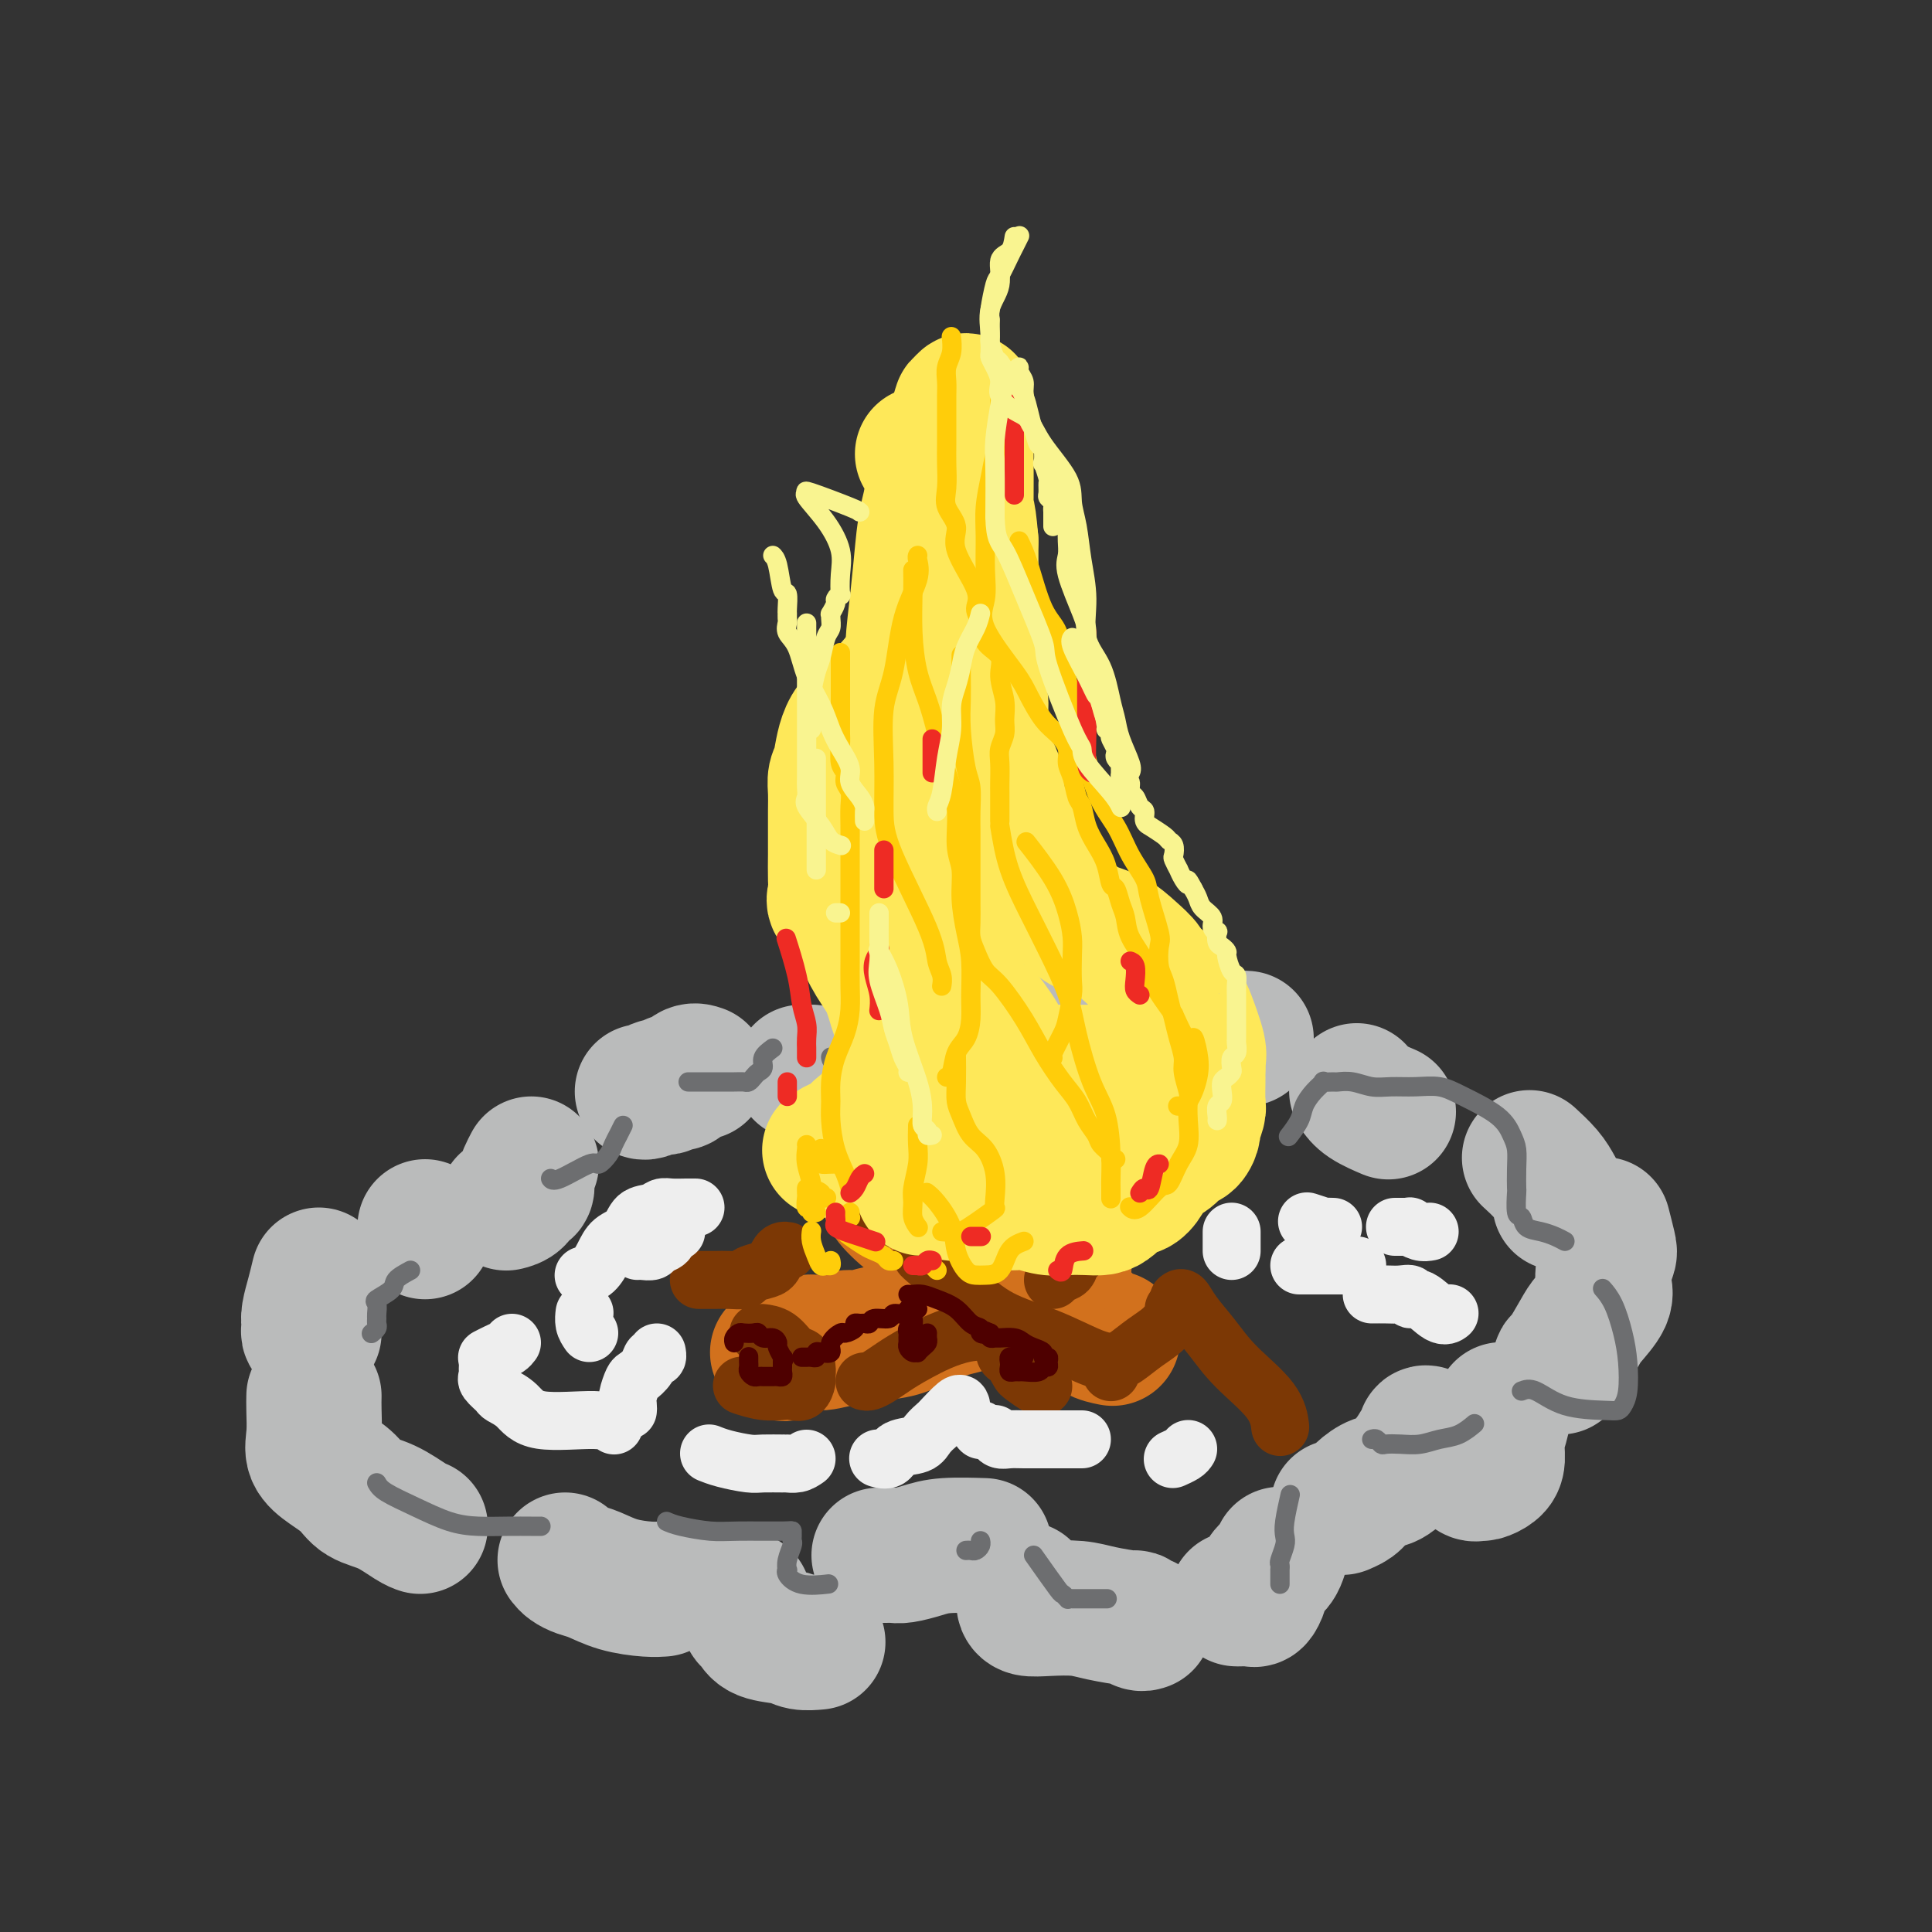<svg viewBox='0 0 400 400' version='1.1' xmlns='http://www.w3.org/2000/svg' xmlns:xlink='http://www.w3.org/1999/xlink'><rect x="0" y="0" width="400" height="400" fill="#333333" stroke="none"/><g fill='none' stroke='rgb(186,187,187)' stroke-width='28' stroke-linecap='round' stroke-linejoin='round'><path d='M168,222c-0.452,0.000 -0.905,0.000 -1,0c-0.095,0.000 0.167,-0.000 0,0c-0.167,0.000 -0.762,0.000 -1,0c-0.238,0.000 -0.119,0.000 0,0'/><path d='M145,222c-0.643,-0.224 -1.285,-0.449 -2,0c-0.715,0.449 -1.501,1.571 -2,2c-0.499,0.429 -0.710,0.167 -1,0c-0.290,-0.167 -0.659,-0.237 -1,0c-0.341,0.237 -0.656,0.781 -1,1c-0.344,0.219 -0.719,0.111 -1,0c-0.281,-0.111 -0.467,-0.226 -1,0c-0.533,0.226 -1.413,0.792 -2,1c-0.587,0.208 -0.882,0.060 -1,0c-0.118,-0.060 -0.059,-0.030 0,0'/><path d='M110,241c-0.416,0.797 -0.831,1.593 -1,2c-0.169,0.407 -0.091,0.424 0,1c0.091,0.576 0.196,1.709 0,2c-0.196,0.291 -0.692,-0.262 -1,0c-0.308,0.262 -0.429,1.340 -1,2c-0.571,0.660 -1.592,0.903 -2,1c-0.408,0.097 -0.204,0.049 0,0'/><path d='M88,254c0.000,0.417 0.000,0.833 0,1c0.000,0.167 0.000,0.083 0,0'/><path d='M66,264c-0.310,1.292 -0.620,2.585 -1,4c-0.380,1.415 -0.830,2.954 -1,4c-0.170,1.046 -0.059,1.601 0,2c0.059,0.399 0.067,0.643 0,1c-0.067,0.357 -0.210,0.827 0,1c0.210,0.173 0.774,0.049 1,0c0.226,-0.049 0.113,-0.025 0,0'/><path d='M65,289c-0.017,0.804 -0.034,1.607 0,3c0.034,1.393 0.118,3.374 0,5c-0.118,1.626 -0.438,2.896 0,4c0.438,1.104 1.633,2.043 3,3c1.367,0.957 2.906,1.931 4,3c1.094,1.069 1.743,2.234 3,3c1.257,0.766 3.120,1.133 5,2c1.880,0.867 3.775,2.233 5,3c1.225,0.767 1.778,0.933 2,1c0.222,0.067 0.111,0.033 0,0'/><path d='M117,323c0.258,0.326 0.516,0.651 1,1c0.484,0.349 1.195,0.720 2,1c0.805,0.280 1.705,0.467 3,1c1.295,0.533 2.986,1.411 5,2c2.014,0.589 4.350,0.889 6,1c1.650,0.111 2.614,0.032 3,0c0.386,-0.032 0.193,-0.016 0,0'/><path d='M154,331c-0.114,0.342 -0.227,0.683 0,1c0.227,0.317 0.796,0.609 1,1c0.204,0.391 0.044,0.882 0,1c-0.044,0.118 0.029,-0.137 0,0c-0.029,0.137 -0.161,0.668 0,1c0.161,0.332 0.615,0.467 1,1c0.385,0.533 0.703,1.463 2,2c1.297,0.537 3.575,0.680 5,1c1.425,0.320 1.999,0.817 3,1c1.001,0.183 2.429,0.052 3,0c0.571,-0.052 0.286,-0.026 0,0'/><path d='M182,322c0.330,-0.002 0.661,-0.003 1,0c0.339,0.003 0.688,0.011 1,0c0.313,-0.011 0.589,-0.041 1,0c0.411,0.041 0.955,0.155 2,0c1.045,-0.155 2.589,-0.578 4,-1c1.411,-0.422 2.687,-0.845 5,-1c2.313,-0.155 5.661,-0.044 7,0c1.339,0.044 0.670,0.022 0,0'/><path d='M212,329c0.009,0.762 0.018,1.524 0,2c-0.018,0.476 -0.062,0.666 0,1c0.062,0.334 0.231,0.811 1,1c0.769,0.189 2.139,0.088 4,0c1.861,-0.088 4.214,-0.163 6,0c1.786,0.163 3.004,0.566 5,1c1.996,0.434 4.770,0.901 6,1c1.230,0.099 0.917,-0.169 1,0c0.083,0.169 0.561,0.776 1,1c0.439,0.224 0.840,0.064 1,0c0.160,-0.064 0.080,-0.032 0,0'/><path d='M256,331c0.220,0.011 0.439,0.021 1,0c0.561,-0.021 1.463,-0.074 2,0c0.537,0.074 0.708,0.275 1,0c0.292,-0.275 0.705,-1.027 1,-2c0.295,-0.973 0.471,-2.168 1,-3c0.529,-0.832 1.412,-1.301 2,-2c0.588,-0.699 0.882,-1.628 1,-2c0.118,-0.372 0.059,-0.186 0,0'/><path d='M277,312c0.472,-0.018 0.945,-0.037 1,0c0.055,0.037 -0.307,0.129 0,0c0.307,-0.129 1.283,-0.477 2,-1c0.717,-0.523 1.176,-1.219 2,-2c0.824,-0.781 2.014,-1.648 3,-2c0.986,-0.352 1.767,-0.188 3,-1c1.233,-0.812 2.919,-2.598 4,-4c1.081,-1.402 1.556,-2.419 2,-3c0.444,-0.581 0.857,-0.724 1,-1c0.143,-0.276 0.017,-0.683 0,-1c-0.017,-0.317 0.076,-0.544 1,0c0.924,0.544 2.681,1.859 4,3c1.319,1.141 2.202,2.107 3,3c0.798,0.893 1.510,1.713 2,2c0.490,0.287 0.757,0.041 1,0c0.243,-0.041 0.461,0.123 1,0c0.539,-0.123 1.398,-0.534 2,-1c0.602,-0.466 0.946,-0.987 1,-2c0.054,-1.013 -0.181,-2.519 0,-4c0.181,-1.481 0.780,-2.937 1,-4c0.220,-1.063 0.063,-1.732 0,-2c-0.063,-0.268 -0.031,-0.134 0,0'/><path d='M323,283c-0.032,-0.444 -0.064,-0.888 0,-1c0.064,-0.112 0.224,0.108 1,-1c0.776,-1.108 2.169,-3.545 3,-5c0.831,-1.455 1.102,-1.927 2,-3c0.898,-1.073 2.424,-2.746 3,-4c0.576,-1.254 0.203,-2.088 0,-3c-0.203,-0.912 -0.237,-1.902 0,-3c0.237,-1.098 0.744,-2.305 1,-3c0.256,-0.695 0.261,-0.880 0,-2c-0.261,-1.120 -0.789,-3.177 -1,-4c-0.211,-0.823 -0.106,-0.411 0,0'/><path d='M323,249c-0.021,0.071 -0.041,0.141 0,0c0.041,-0.141 0.144,-0.494 0,-1c-0.144,-0.506 -0.533,-1.167 -1,-2c-0.467,-0.833 -1.010,-1.840 -2,-3c-0.990,-1.160 -2.426,-2.474 -3,-3c-0.574,-0.526 -0.287,-0.263 0,0'/><path d='M287,230c0.393,0.167 0.786,0.333 0,0c-0.786,-0.333 -2.750,-1.167 -4,-2c-1.250,-0.833 -1.786,-1.667 -2,-2c-0.214,-0.333 -0.107,-0.167 0,0'/><path d='M258,215c-0.343,-0.030 -0.686,-0.061 -1,0c-0.314,0.061 -0.599,0.212 -2,0c-1.401,-0.212 -3.917,-0.789 -7,-1c-3.083,-0.211 -6.734,-0.057 -11,0c-4.266,0.057 -9.149,0.015 -12,0c-2.851,-0.015 -3.672,-0.004 -4,0c-0.328,0.004 -0.164,0.002 0,0'/><path d='M206,211c-0.324,0.050 -0.649,0.100 -1,0c-0.351,-0.100 -0.729,-0.350 -1,0c-0.271,0.350 -0.434,1.300 -1,2c-0.566,0.700 -1.536,1.151 -3,2c-1.464,0.849 -3.423,2.095 -5,3c-1.577,0.905 -2.773,1.469 -4,2c-1.227,0.531 -2.484,1.027 -4,2c-1.516,0.973 -3.290,2.421 -4,3c-0.710,0.579 -0.355,0.290 0,0'/></g>
<g fill='none' stroke='rgb(109,110,112)' stroke-width='4' stroke-linecap='round' stroke-linejoin='round'><path d='M197,219c0.130,0.300 0.259,0.600 0,0c-0.259,-0.600 -0.907,-2.099 -1,-3c-0.093,-0.901 0.368,-1.204 0,-2c-0.368,-0.796 -1.566,-2.084 -2,-2c-0.434,0.084 -0.106,1.539 0,2c0.106,0.461 -0.010,-0.073 0,0c0.010,0.073 0.147,0.751 0,1c-0.147,0.249 -0.578,0.067 -1,0c-0.422,-0.067 -0.835,-0.019 -1,0c-0.165,0.019 -0.083,0.010 0,0'/><path d='M185,223c-0.346,0.417 -0.691,0.835 -1,1c-0.309,0.165 -0.580,0.079 -1,0c-0.420,-0.079 -0.988,-0.151 -1,0c-0.012,0.151 0.533,0.525 -1,0c-1.533,-0.525 -5.143,-1.949 -7,-3c-1.857,-1.051 -1.959,-1.729 -2,-2c-0.041,-0.271 -0.020,-0.136 0,0'/><path d='M160,217c-0.869,0.643 -1.739,1.286 -2,2c-0.261,0.714 0.085,1.498 0,2c-0.085,0.502 -0.602,0.723 -1,1c-0.398,0.277 -0.677,0.610 -1,1c-0.323,0.390 -0.690,0.837 -1,1c-0.310,0.163 -0.564,0.044 -1,0c-0.436,-0.044 -1.055,-0.012 -2,0c-0.945,0.012 -2.216,0.003 -4,0c-1.784,-0.003 -4.081,-0.001 -5,0c-0.919,0.001 -0.459,0.000 0,0'/><path d='M129,233c-0.325,0.661 -0.649,1.323 -1,2c-0.351,0.677 -0.727,1.370 -1,2c-0.273,0.630 -0.441,1.199 -1,2c-0.559,0.801 -1.509,1.836 -2,2c-0.491,0.164 -0.523,-0.544 -2,0c-1.477,0.544 -4.398,2.339 -6,3c-1.602,0.661 -1.886,0.189 -2,0c-0.114,-0.189 -0.057,-0.094 0,0'/><path d='M85,263c-1.246,0.675 -2.491,1.351 -3,2c-0.509,0.649 -0.280,1.273 -1,2c-0.720,0.727 -2.389,1.557 -3,2c-0.611,0.443 -0.163,0.500 0,1c0.163,0.500 0.040,1.444 0,2c-0.040,0.556 0.003,0.724 0,1c-0.003,0.276 -0.052,0.662 0,1c0.052,0.338 0.206,0.630 0,1c-0.206,0.370 -0.773,0.820 -1,1c-0.227,0.180 -0.113,0.090 0,0'/><path d='M78,307c0.340,0.588 0.680,1.177 2,2c1.320,0.823 3.621,1.881 6,3c2.379,1.119 4.837,2.300 7,3c2.163,0.700 4.030,0.920 6,1c1.970,0.080 4.044,0.022 6,0c1.956,-0.022 3.796,-0.006 5,0c1.204,0.006 1.773,0.002 2,0c0.227,-0.002 0.114,-0.001 0,0'/><path d='M138,315c0.702,0.309 1.403,0.618 3,1c1.597,0.382 4.088,0.837 6,1c1.912,0.163 3.244,0.033 6,0c2.756,-0.033 6.936,0.031 9,0c2.064,-0.031 2.014,-0.157 2,0c-0.014,0.157 0.010,0.596 0,1c-0.010,0.404 -0.055,0.773 0,1c0.055,0.227 0.209,0.311 0,1c-0.209,0.689 -0.782,1.982 -1,3c-0.218,1.018 -0.082,1.761 0,2c0.082,0.239 0.110,-0.027 0,0c-0.110,0.027 -0.359,0.347 0,1c0.359,0.653 1.328,1.637 3,2c1.672,0.363 4.049,0.104 5,0c0.951,-0.104 0.475,-0.052 0,0'/><path d='M200,321c0.340,-0.022 0.679,-0.045 1,0c0.321,0.045 0.622,0.156 1,0c0.378,-0.156 0.833,-0.581 1,-1c0.167,-0.419 0.048,-0.834 0,-1c-0.048,-0.166 -0.024,-0.083 0,0'/><path d='M214,322c2.031,2.876 4.061,5.751 5,7c0.939,1.249 0.785,0.870 1,1c0.215,0.130 0.797,0.767 1,1c0.203,0.233 0.027,0.063 0,0c-0.027,-0.063 0.096,-0.017 1,0c0.904,0.017 2.590,0.005 4,0c1.410,-0.005 2.546,-0.001 3,0c0.454,0.001 0.227,0.001 0,0'/><path d='M265,328c-0.001,-0.725 -0.001,-1.449 0,-2c0.001,-0.551 0.004,-0.928 0,-1c-0.004,-0.072 -0.015,0.161 0,0c0.015,-0.161 0.056,-0.715 0,-1c-0.056,-0.285 -0.207,-0.301 0,-1c0.207,-0.699 0.774,-2.079 1,-3c0.226,-0.921 0.112,-1.381 0,-2c-0.112,-0.619 -0.223,-1.397 0,-3c0.223,-1.603 0.778,-4.029 1,-5c0.222,-0.971 0.111,-0.485 0,0'/><path d='M284,298c0.322,-0.113 0.644,-0.225 1,0c0.356,0.225 0.744,0.789 1,1c0.256,0.211 0.378,0.069 1,0c0.622,-0.069 1.743,-0.064 3,0c1.257,0.064 2.649,0.189 4,0c1.351,-0.189 2.661,-0.690 4,-1c1.339,-0.310 2.707,-0.430 4,-1c1.293,-0.570 2.512,-1.592 3,-2c0.488,-0.408 0.244,-0.204 0,0'/><path d='M315,288c0.808,-0.311 1.617,-0.621 3,0c1.383,0.621 3.341,2.174 6,3c2.659,0.826 6.020,0.925 8,1c1.980,0.075 2.581,0.126 3,0c0.419,-0.126 0.657,-0.428 1,-1c0.343,-0.572 0.792,-1.415 1,-3c0.208,-1.585 0.174,-3.914 0,-6c-0.174,-2.086 -0.490,-3.930 -1,-6c-0.510,-2.070 -1.214,-4.365 -2,-6c-0.786,-1.635 -1.653,-2.610 -2,-3c-0.347,-0.390 -0.173,-0.195 0,0'/><path d='M324,257c-0.591,-0.323 -1.181,-0.647 -2,-1c-0.819,-0.353 -1.866,-0.737 -3,-1c-1.134,-0.263 -2.356,-0.407 -3,-1c-0.644,-0.593 -0.708,-1.635 -1,-2c-0.292,-0.365 -0.810,-0.054 -1,-1c-0.190,-0.946 -0.053,-3.148 0,-4c0.053,-0.852 0.023,-0.355 0,-1c-0.023,-0.645 -0.039,-2.431 0,-4c0.039,-1.569 0.133,-2.922 0,-4c-0.133,-1.078 -0.491,-1.882 -1,-3c-0.509,-1.118 -1.167,-2.548 -3,-4c-1.833,-1.452 -4.839,-2.924 -7,-4c-2.161,-1.076 -3.477,-1.756 -5,-2c-1.523,-0.244 -3.252,-0.051 -5,0c-1.748,0.051 -3.514,-0.039 -5,0c-1.486,0.039 -2.693,0.207 -4,0c-1.307,-0.207 -2.713,-0.789 -4,-1c-1.287,-0.211 -2.456,-0.051 -3,0c-0.544,0.051 -0.464,-0.005 -1,0c-0.536,0.005 -1.686,0.073 -2,0c-0.314,-0.073 0.210,-0.285 0,0c-0.210,0.285 -1.153,1.068 -2,2c-0.847,0.932 -1.598,2.013 -2,3c-0.402,0.987 -0.454,1.881 -1,3c-0.546,1.119 -1.584,2.463 -2,3c-0.416,0.537 -0.208,0.269 0,0'/></g>
<g fill='none' stroke='rgb(210,113,29)' stroke-width='28' stroke-linecap='round' stroke-linejoin='round'><path d='M161,280c0.416,-0.063 0.832,-0.126 1,0c0.168,0.126 0.088,0.441 1,0c0.912,-0.441 2.816,-1.638 4,-2c1.184,-0.362 1.647,0.112 3,0c1.353,-0.112 3.595,-0.810 5,-1c1.405,-0.190 1.973,0.130 3,0c1.027,-0.130 2.511,-0.708 4,-1c1.489,-0.292 2.982,-0.299 5,-1c2.018,-0.701 4.562,-2.097 7,-3c2.438,-0.903 4.769,-1.314 7,-2c2.231,-0.686 4.361,-1.648 7,-3c2.639,-1.352 5.787,-3.095 8,-4c2.213,-0.905 3.489,-0.973 4,-1c0.511,-0.027 0.255,-0.014 0,0'/><path d='M184,245c0.001,0.445 0.001,0.891 0,1c-0.001,0.109 -0.004,-0.117 0,0c0.004,0.117 0.015,0.579 0,1c-0.015,0.421 -0.056,0.801 1,2c1.056,1.199 3.209,3.218 6,5c2.791,1.782 6.219,3.328 9,5c2.781,1.672 4.914,3.471 7,5c2.086,1.529 4.124,2.790 6,4c1.876,1.210 3.589,2.369 5,3c1.411,0.631 2.519,0.733 3,1c0.481,0.267 0.336,0.699 1,1c0.664,0.301 2.137,0.473 3,1c0.863,0.527 1.117,1.411 2,2c0.883,0.589 2.395,0.883 3,1c0.605,0.117 0.302,0.059 0,0'/><path d='M216,265c-0.127,-0.894 -0.255,-1.788 0,-2c0.255,-0.212 0.892,0.258 1,0c0.108,-0.258 -0.312,-1.245 0,-2c0.312,-0.755 1.355,-1.279 2,-2c0.645,-0.721 0.891,-1.641 1,-3c0.109,-1.359 0.081,-3.158 1,-5c0.919,-1.842 2.786,-3.727 4,-6c1.214,-2.273 1.775,-4.935 2,-6c0.225,-1.065 0.112,-0.532 0,0'/></g>
<g fill='none' stroke='rgb(124,56,5)' stroke-width='12' stroke-linecap='round' stroke-linejoin='round'><path d='M157,276c0.493,0.007 0.986,0.015 1,0c0.014,-0.015 -0.451,-0.051 0,0c0.451,0.051 1.820,0.189 3,1c1.180,0.811 2.173,2.296 3,3c0.827,0.704 1.487,0.627 2,1c0.513,0.373 0.877,1.196 1,2c0.123,0.804 0.004,1.588 0,2c-0.004,0.412 0.107,0.451 0,1c-0.107,0.549 -0.432,1.607 -1,2c-0.568,0.393 -1.379,0.119 -2,0c-0.621,-0.119 -1.053,-0.083 -2,0c-0.947,0.083 -2.409,0.215 -4,0c-1.591,-0.215 -3.312,-0.776 -4,-1c-0.688,-0.224 -0.344,-0.112 0,0'/><path d='M179,286c0.263,0.068 0.526,0.136 1,0c0.474,-0.136 1.158,-0.478 2,-1c0.842,-0.522 1.842,-1.226 3,-2c1.158,-0.774 2.475,-1.620 5,-3c2.525,-1.380 6.257,-3.295 10,-4c3.743,-0.705 7.498,-0.202 9,0c1.502,0.202 0.751,0.101 0,0'/><path d='M191,260c-0.191,-0.099 -0.383,-0.198 1,1c1.383,1.198 4.340,3.694 7,6c2.660,2.306 5.024,4.422 8,6c2.976,1.578 6.563,2.619 10,4c3.438,1.381 6.726,3.102 9,4c2.274,0.898 3.535,0.973 4,1c0.465,0.027 0.133,0.008 0,0c-0.133,-0.008 -0.066,-0.004 0,0'/><path d='M218,265c0.212,-0.357 0.425,-0.715 1,-1c0.575,-0.285 1.513,-0.499 2,-1c0.487,-0.501 0.523,-1.289 1,-2c0.477,-0.711 1.396,-1.344 2,-2c0.604,-0.656 0.894,-1.334 1,-2c0.106,-0.666 0.028,-1.321 0,-2c-0.028,-0.679 -0.008,-1.384 0,-2c0.008,-0.616 0.002,-1.145 0,-2c-0.002,-0.855 -0.001,-2.038 0,-3c0.001,-0.962 0.000,-1.703 0,-2c-0.000,-0.297 -0.000,-0.148 0,0'/><path d='M225,241c0.091,0.362 0.183,0.724 0,1c-0.183,0.276 -0.639,0.466 -1,1c-0.361,0.534 -0.627,1.412 -1,2c-0.373,0.588 -0.854,0.887 -1,1c-0.146,0.113 0.043,0.039 -1,0c-1.043,-0.039 -3.316,-0.042 -5,0c-1.684,0.042 -2.777,0.130 -4,0c-1.223,-0.130 -2.575,-0.478 -4,-1c-1.425,-0.522 -2.922,-1.217 -4,-2c-1.078,-0.783 -1.737,-1.652 -2,-2c-0.263,-0.348 -0.132,-0.174 0,0'/><path d='M194,248c-0.016,-0.111 -0.032,-0.222 0,0c0.032,0.222 0.113,0.777 0,1c-0.113,0.223 -0.421,0.115 -1,0c-0.579,-0.115 -1.430,-0.238 -2,0c-0.570,0.238 -0.860,0.838 -1,1c-0.140,0.162 -0.129,-0.114 -1,0c-0.871,0.114 -2.625,0.618 -4,1c-1.375,0.382 -2.370,0.641 -3,1c-0.630,0.359 -0.894,0.817 -1,1c-0.106,0.183 -0.053,0.092 0,0'/><path d='M163,259c-0.330,-0.059 -0.660,-0.118 -1,0c-0.340,0.118 -0.691,0.414 -1,1c-0.309,0.586 -0.575,1.464 -1,2c-0.425,0.536 -1.008,0.732 -2,1c-0.992,0.268 -2.392,0.608 -3,1c-0.608,0.392 -0.422,0.837 -1,1c-0.578,0.163 -1.918,0.044 -3,0c-1.082,-0.044 -1.907,-0.012 -3,0c-1.093,0.012 -2.455,0.003 -3,0c-0.545,-0.003 -0.272,-0.002 0,0'/><path d='M208,277c-0.081,1.151 -0.162,2.301 0,3c0.162,0.699 0.566,0.945 1,1c0.434,0.055 0.897,-0.083 1,0c0.103,0.083 -0.155,0.386 0,1c0.155,0.614 0.721,1.537 1,2c0.279,0.463 0.271,0.464 1,1c0.729,0.536 2.196,1.606 3,2c0.804,0.394 0.944,0.113 1,0c0.056,-0.113 0.028,-0.056 0,0'/><path d='M230,284c0.021,0.086 0.042,0.172 0,0c-0.042,-0.172 -0.145,-0.601 0,-1c0.145,-0.399 0.540,-0.769 1,-1c0.460,-0.231 0.985,-0.325 2,-1c1.015,-0.675 2.521,-1.932 4,-3c1.479,-1.068 2.933,-1.946 4,-3c1.067,-1.054 1.749,-2.284 2,-3c0.251,-0.716 0.072,-0.919 0,-1c-0.072,-0.081 -0.036,-0.041 0,0'/><path d='M244,269c0.291,-0.224 0.582,-0.449 1,0c0.418,0.449 0.963,1.571 2,3c1.037,1.429 2.565,3.165 4,5c1.435,1.835 2.776,3.770 5,6c2.224,2.230 5.329,4.754 7,7c1.671,2.246 1.906,4.213 2,5c0.094,0.787 0.047,0.393 0,0'/></g>
<g fill='none' stroke='rgb(254,232,89)' stroke-width='28' stroke-linecap='round' stroke-linejoin='round'><path d='M191,246c0.268,0.032 0.537,0.064 1,0c0.463,-0.064 1.121,-0.224 2,0c0.879,0.224 1.978,0.830 3,1c1.022,0.170 1.968,-0.098 3,0c1.032,0.098 2.151,0.561 3,1c0.849,0.439 1.427,0.853 2,1c0.573,0.147 1.142,0.025 2,0c0.858,-0.025 2.004,0.046 3,0c0.996,-0.046 1.842,-0.208 3,0c1.158,0.208 2.628,0.786 4,1c1.372,0.214 2.648,0.065 4,0c1.352,-0.065 2.781,-0.046 4,0c1.219,0.046 2.227,0.119 3,0c0.773,-0.119 1.309,-0.429 2,-1c0.691,-0.571 1.535,-1.403 2,-2c0.465,-0.597 0.551,-0.961 1,-1c0.449,-0.039 1.261,0.245 2,0c0.739,-0.245 1.406,-1.020 2,-2c0.594,-0.980 1.116,-2.165 2,-3c0.884,-0.835 2.131,-1.321 3,-2c0.869,-0.679 1.361,-1.551 2,-2c0.639,-0.449 1.425,-0.474 2,-1c0.575,-0.526 0.939,-1.553 1,-2c0.061,-0.447 -0.180,-0.314 0,-1c0.180,-0.686 0.780,-2.189 1,-3c0.220,-0.811 0.059,-0.929 0,-2c-0.059,-1.071 -0.016,-3.096 0,-4c0.016,-0.904 0.005,-0.687 0,-1c-0.005,-0.313 -0.002,-1.157 0,-2'/><path d='M248,221c0.125,-2.435 -0.064,-2.021 0,-2c0.064,0.021 0.380,-0.350 0,-2c-0.380,-1.650 -1.458,-4.578 -2,-6c-0.542,-1.422 -0.549,-1.339 -1,-2c-0.451,-0.661 -1.345,-2.067 -2,-3c-0.655,-0.933 -1.073,-1.395 -2,-2c-0.927,-0.605 -2.365,-1.355 -3,-2c-0.635,-0.645 -0.466,-1.187 -1,-2c-0.534,-0.813 -1.771,-1.897 -3,-3c-1.229,-1.103 -2.451,-2.223 -4,-3c-1.549,-0.777 -3.426,-1.209 -5,-2c-1.574,-0.791 -2.844,-1.939 -4,-3c-1.156,-1.061 -2.198,-2.034 -3,-3c-0.802,-0.966 -1.366,-1.924 -2,-3c-0.634,-1.076 -1.340,-2.270 -2,-3c-0.660,-0.730 -1.275,-0.997 -2,-2c-0.725,-1.003 -1.560,-2.742 -2,-4c-0.440,-1.258 -0.486,-2.035 -1,-3c-0.514,-0.965 -1.496,-2.118 -2,-4c-0.504,-1.882 -0.532,-4.492 -1,-6c-0.468,-1.508 -1.378,-1.915 -2,-4c-0.622,-2.085 -0.955,-5.848 -1,-8c-0.045,-2.152 0.198,-2.693 0,-4c-0.198,-1.307 -0.838,-3.381 -1,-5c-0.162,-1.619 0.153,-2.785 0,-4c-0.153,-1.215 -0.773,-2.480 -1,-4c-0.227,-1.520 -0.061,-3.294 0,-5c0.061,-1.706 0.016,-3.344 0,-5c-0.016,-1.656 -0.005,-3.330 0,-5c0.005,-1.670 0.002,-3.335 0,-5'/><path d='M201,112c-0.691,-7.953 -0.917,-5.334 -1,-5c-0.083,0.334 -0.023,-1.615 0,-4c0.023,-2.385 0.007,-5.204 0,-7c-0.007,-1.796 -0.006,-2.568 0,-4c0.006,-1.432 0.016,-3.525 0,-5c-0.016,-1.475 -0.060,-2.334 0,-3c0.060,-0.666 0.223,-1.141 0,-1c-0.223,0.141 -0.833,0.897 -1,1c-0.167,0.103 0.109,-0.447 -1,3c-1.109,3.447 -3.604,10.890 -5,16c-1.396,5.110 -1.695,7.888 -2,11c-0.305,3.112 -0.617,6.557 -1,10c-0.383,3.443 -0.836,6.884 -1,10c-0.164,3.116 -0.040,5.907 0,9c0.040,3.093 -0.003,6.486 0,9c0.003,2.514 0.051,4.147 0,6c-0.051,1.853 -0.202,3.927 0,6c0.202,2.073 0.758,4.146 1,6c0.242,1.854 0.170,3.491 1,5c0.830,1.509 2.562,2.891 3,5c0.438,2.109 -0.417,4.944 0,7c0.417,2.056 2.106,3.333 3,6c0.894,2.667 0.992,6.725 1,9c0.008,2.275 -0.075,2.766 0,4c0.075,1.234 0.307,3.210 0,5c-0.307,1.790 -1.154,3.395 -2,5'/><path d='M196,216c-0.846,2.856 -1.961,2.998 -3,4c-1.039,1.002 -2.003,2.866 -4,5c-1.997,2.134 -5.026,4.537 -7,6c-1.974,1.463 -2.893,1.986 -4,3c-1.107,1.014 -2.402,2.520 -3,3c-0.598,0.480 -0.501,-0.067 -1,0c-0.499,0.067 -1.596,0.749 -2,1c-0.404,0.251 -0.115,0.072 0,0c0.115,-0.072 0.058,-0.036 0,0'/><path d='M207,228c0.756,0.425 1.512,0.850 2,1c0.488,0.150 0.707,0.026 1,0c0.293,-0.026 0.659,0.046 2,0c1.341,-0.046 3.655,-0.211 7,-1c3.345,-0.789 7.720,-2.201 11,-3c3.280,-0.799 5.465,-0.985 7,-1c1.535,-0.015 2.421,0.140 3,0c0.579,-0.140 0.851,-0.573 0,-1c-0.851,-0.427 -2.824,-0.846 -5,-1c-2.176,-0.154 -4.555,-0.044 -7,0c-2.445,0.044 -4.956,0.023 -8,0c-3.044,-0.023 -6.619,-0.048 -9,0c-2.381,0.048 -3.566,0.167 -4,0c-0.434,-0.167 -0.116,-0.622 0,-1c0.116,-0.378 0.031,-0.679 0,-1c-0.031,-0.321 -0.006,-0.661 0,-1c0.006,-0.339 -0.006,-0.676 0,-1c0.006,-0.324 0.029,-0.634 0,-1c-0.029,-0.366 -0.111,-0.789 0,-1c0.111,-0.211 0.414,-0.211 0,-1c-0.414,-0.789 -1.547,-2.368 -2,-3c-0.453,-0.632 -0.227,-0.316 0,0'/><path d='M196,223c-0.297,0.719 -0.593,1.439 -1,2c-0.407,0.561 -0.924,0.965 -1,1c-0.076,0.035 0.289,-0.298 0,-1c-0.289,-0.702 -1.231,-1.772 -2,-3c-0.769,-1.228 -1.363,-2.612 -2,-4c-0.637,-1.388 -1.315,-2.779 -2,-4c-0.685,-1.221 -1.375,-2.270 -2,-4c-0.625,-1.730 -1.184,-4.140 -2,-6c-0.816,-1.860 -1.889,-3.169 -3,-5c-1.111,-1.831 -2.259,-4.182 -3,-6c-0.741,-1.818 -1.074,-3.102 -2,-4c-0.926,-0.898 -2.444,-1.411 -3,-2c-0.556,-0.589 -0.149,-1.256 0,-2c0.149,-0.744 0.040,-1.567 0,-3c-0.040,-1.433 -0.012,-3.476 0,-5c0.012,-1.524 0.006,-2.529 0,-4c-0.006,-1.471 -0.013,-3.407 0,-5c0.013,-1.593 0.045,-2.842 0,-4c-0.045,-1.158 -0.166,-2.224 0,-3c0.166,-0.776 0.621,-1.262 1,-3c0.379,-1.738 0.682,-4.728 2,-7c1.318,-2.272 3.649,-3.826 6,-6c2.351,-2.174 4.721,-4.969 6,-7c1.279,-2.031 1.467,-3.298 2,-5c0.533,-1.702 1.411,-3.837 2,-6c0.589,-2.163 0.890,-4.353 1,-6c0.110,-1.647 0.030,-2.751 0,-4c-0.030,-1.249 -0.008,-2.644 0,-3c0.008,-0.356 0.002,0.327 0,0c-0.002,-0.327 -0.001,-1.663 0,-3'/><path d='M193,111c0.774,-4.454 0.207,-2.088 0,-1c-0.207,1.088 -0.056,0.897 0,-1c0.056,-1.897 0.016,-5.498 0,-7c-0.016,-1.502 -0.008,-0.903 0,-1c0.008,-0.097 0.017,-0.891 0,-2c-0.017,-1.109 -0.061,-2.532 0,-3c0.061,-0.468 0.226,0.018 0,0c-0.226,-0.018 -0.844,-0.541 -1,-1c-0.156,-0.459 0.150,-0.854 0,-1c-0.150,-0.146 -0.757,-0.042 -1,0c-0.243,0.042 -0.121,0.021 0,0'/></g>
<g fill='none' stroke='rgb(255,205,10)' stroke-width='4' stroke-linecap='round' stroke-linejoin='round'><path d='M207,83c-0.002,0.075 -0.004,0.151 0,0c0.004,-0.151 0.012,-0.528 0,0c-0.012,0.528 -0.046,1.960 0,3c0.046,1.040 0.170,1.689 0,3c-0.170,1.311 -0.634,3.283 -1,5c-0.366,1.717 -0.632,3.179 -1,5c-0.368,1.821 -0.836,4.001 -1,6c-0.164,1.999 -0.024,3.816 0,6c0.024,2.184 -0.069,4.736 0,7c0.069,2.264 0.300,4.241 0,6c-0.300,1.759 -1.133,3.300 0,6c1.133,2.700 4.231,6.561 6,9c1.769,2.439 2.211,3.458 3,5c0.789,1.542 1.927,3.608 3,5c1.073,1.392 2.080,2.110 3,3c0.920,0.890 1.752,1.952 2,3c0.248,1.048 -0.089,2.082 0,3c0.089,0.918 0.604,1.718 1,3c0.396,1.282 0.673,3.044 1,4c0.327,0.956 0.703,1.104 1,2c0.297,0.896 0.513,2.539 1,4c0.487,1.461 1.244,2.740 2,4c0.756,1.260 1.513,2.500 2,4c0.487,1.500 0.706,3.261 1,4c0.294,0.739 0.663,0.458 1,1c0.337,0.542 0.641,1.907 1,3c0.359,1.093 0.773,1.914 1,3c0.227,1.086 0.267,2.435 1,4c0.733,1.565 2.159,3.344 3,5c0.841,1.656 1.097,3.187 2,5c0.903,1.813 2.451,3.906 4,6'/><path d='M243,210c4.255,9.520 3.893,5.819 4,5c0.107,-0.819 0.683,1.245 1,3c0.317,1.755 0.374,3.202 0,5c-0.374,1.798 -1.177,3.945 -2,5c-0.823,1.055 -1.664,1.016 -2,1c-0.336,-0.016 -0.168,-0.008 0,0'/><path d='M231,240c-0.479,0.064 -0.957,0.128 -1,0c-0.043,-0.128 0.351,-0.449 0,-1c-0.351,-0.551 -1.447,-1.331 -2,-2c-0.553,-0.669 -0.563,-1.226 -1,-2c-0.437,-0.774 -1.301,-1.765 -2,-3c-0.699,-1.235 -1.233,-2.716 -2,-4c-0.767,-1.284 -1.766,-2.373 -3,-4c-1.234,-1.627 -2.701,-3.794 -4,-6c-1.299,-2.206 -2.429,-4.453 -4,-7c-1.571,-2.547 -3.584,-5.394 -5,-7c-1.416,-1.606 -2.236,-1.969 -3,-3c-0.764,-1.031 -1.473,-2.729 -2,-4c-0.527,-1.271 -0.873,-2.116 -1,-3c-0.127,-0.884 -0.034,-1.808 0,-3c0.034,-1.192 0.009,-2.652 0,-4c-0.009,-1.348 -0.002,-2.584 0,-4c0.002,-1.416 -0.002,-3.011 0,-5c0.002,-1.989 0.011,-4.372 0,-6c-0.011,-1.628 -0.041,-2.500 0,-4c0.041,-1.500 0.155,-3.628 0,-5c-0.155,-1.372 -0.577,-1.986 -1,-4c-0.423,-2.014 -0.845,-5.426 -1,-8c-0.155,-2.574 -0.041,-4.308 0,-6c0.041,-1.692 0.011,-3.340 0,-5c-0.011,-1.660 -0.003,-3.331 0,-4c0.003,-0.669 0.002,-0.334 0,0'/><path d='M189,118c0.018,1.413 0.035,2.825 0,5c-0.035,2.175 -0.123,5.112 0,8c0.123,2.888 0.458,5.728 1,8c0.542,2.272 1.293,3.976 2,6c0.707,2.024 1.370,4.367 2,7c0.630,2.633 1.226,5.556 2,8c0.774,2.444 1.727,4.410 2,7c0.273,2.590 -0.133,5.803 0,8c0.133,2.197 0.806,3.378 1,5c0.194,1.622 -0.091,3.686 0,6c0.091,2.314 0.558,4.878 1,7c0.442,2.122 0.858,3.802 1,6c0.142,2.198 0.011,4.915 0,7c-0.011,2.085 0.098,3.540 0,5c-0.098,1.460 -0.405,2.927 -1,4c-0.595,1.073 -1.479,1.751 -2,3c-0.521,1.249 -0.679,3.067 -1,4c-0.321,0.933 -0.806,0.981 -1,1c-0.194,0.019 -0.097,0.010 0,0'/><path d='M176,246c0.061,0.230 0.122,0.460 0,0c-0.122,-0.460 -0.425,-1.609 -1,-3c-0.575,-1.391 -1.420,-3.025 -2,-5c-0.580,-1.975 -0.895,-4.292 -1,-6c-0.105,-1.708 0.000,-2.809 0,-4c-0.000,-1.191 -0.105,-2.474 0,-4c0.105,-1.526 0.420,-3.296 1,-5c0.580,-1.704 1.423,-3.341 2,-5c0.577,-1.659 0.887,-3.340 1,-5c0.113,-1.660 0.030,-3.298 0,-5c-0.030,-1.702 -0.008,-3.467 0,-5c0.008,-1.533 0.002,-2.833 0,-4c-0.002,-1.167 -0.001,-2.202 0,-4c0.001,-1.798 -0.000,-4.361 0,-6c0.000,-1.639 0.001,-2.354 0,-4c-0.001,-1.646 -0.004,-4.223 0,-6c0.004,-1.777 0.016,-2.756 0,-4c-0.016,-1.244 -0.061,-2.754 0,-4c0.061,-1.246 0.226,-2.228 0,-3c-0.226,-0.772 -0.845,-1.333 -1,-2c-0.155,-0.667 0.155,-1.441 0,-2c-0.155,-0.559 -0.774,-0.903 -1,-2c-0.226,-1.097 -0.061,-2.947 0,-4c0.061,-1.053 0.016,-1.310 0,-2c-0.016,-0.690 -0.004,-1.814 0,-3c0.004,-1.186 0.001,-2.435 0,-5c-0.001,-2.565 -0.000,-6.447 0,-8c0.000,-1.553 0.000,-0.776 0,0'/><path d='M190,115c-0.079,0.135 -0.158,0.271 0,1c0.158,0.729 0.554,2.053 0,4c-0.554,1.947 -2.058,4.518 -3,8c-0.942,3.482 -1.323,7.874 -2,11c-0.677,3.126 -1.649,4.985 -2,8c-0.351,3.015 -0.081,7.185 0,11c0.081,3.815 -0.027,7.277 0,10c0.027,2.723 0.189,4.709 2,9c1.811,4.291 5.270,10.887 7,15c1.730,4.113 1.732,5.742 2,7c0.268,1.258 0.803,2.147 1,3c0.197,0.853 0.056,1.672 0,2c-0.056,0.328 -0.028,0.164 0,0'/><path d='M190,233c-0.031,1.370 -0.062,2.741 0,4c0.062,1.259 0.216,2.408 0,4c-0.216,1.592 -0.804,3.628 -1,5c-0.196,1.372 -0.001,2.079 0,3c0.001,0.921 -0.192,2.056 0,3c0.192,0.944 0.769,1.698 1,2c0.231,0.302 0.115,0.151 0,0'/><path d='M195,255c0.324,0.031 0.647,0.062 1,0c0.353,-0.062 0.735,-0.216 1,0c0.265,0.216 0.412,0.804 2,0c1.588,-0.804 4.617,-2.999 6,-4c1.383,-1.001 1.121,-0.808 1,-1c-0.121,-0.192 -0.102,-0.768 0,-2c0.102,-1.232 0.286,-3.120 0,-5c-0.286,-1.880 -1.043,-3.754 -2,-5c-0.957,-1.246 -2.113,-1.865 -3,-3c-0.887,-1.135 -1.506,-2.785 -2,-4c-0.494,-1.215 -0.864,-1.996 -1,-3c-0.136,-1.004 -0.036,-2.232 0,-4c0.036,-1.768 0.010,-4.077 0,-5c-0.010,-0.923 -0.005,-0.462 0,0'/><path d='M207,170c-0.000,-0.213 -0.000,-0.425 0,-1c0.000,-0.575 0.000,-1.512 0,-2c-0.000,-0.488 -0.001,-0.528 0,-1c0.001,-0.472 0.004,-1.375 0,-2c-0.004,-0.625 -0.016,-0.971 0,-2c0.016,-1.029 0.058,-2.742 0,-4c-0.058,-1.258 -0.216,-2.062 0,-3c0.216,-0.938 0.807,-2.012 1,-3c0.193,-0.988 -0.011,-1.891 0,-3c0.011,-1.109 0.239,-2.425 0,-4c-0.239,-1.575 -0.945,-3.408 -1,-5c-0.055,-1.592 0.539,-2.942 0,-4c-0.539,-1.058 -2.213,-1.822 -3,-3c-0.787,-1.178 -0.688,-2.768 -1,-4c-0.312,-1.232 -1.033,-2.104 -1,-3c0.033,-0.896 0.822,-1.816 0,-4c-0.822,-2.184 -3.253,-5.630 -4,-8c-0.747,-2.370 0.192,-3.662 0,-5c-0.192,-1.338 -1.516,-2.723 -2,-4c-0.484,-1.277 -0.130,-2.448 0,-4c0.130,-1.552 0.035,-3.486 0,-5c-0.035,-1.514 -0.009,-2.607 0,-4c0.009,-1.393 0.001,-3.086 0,-4c-0.001,-0.914 0.003,-1.048 0,-2c-0.003,-0.952 -0.015,-2.721 0,-4c0.015,-1.279 0.056,-2.066 0,-3c-0.056,-0.934 -0.211,-2.013 0,-3c0.211,-0.987 0.788,-1.881 1,-3c0.212,-1.119 0.061,-2.463 0,-3c-0.061,-0.537 -0.030,-0.269 0,0'/><path d='M211,112c0.590,1.203 1.181,2.407 2,5c0.819,2.593 1.868,6.576 3,9c1.132,2.424 2.347,3.290 3,5c0.653,1.710 0.743,4.266 1,6c0.257,1.734 0.680,2.647 1,4c0.320,1.353 0.535,3.148 1,5c0.465,1.852 1.179,3.763 2,7c0.821,3.237 1.749,7.800 3,11c1.251,3.200 2.826,5.036 4,7c1.174,1.964 1.947,4.057 3,6c1.053,1.943 2.387,3.735 3,5c0.613,1.265 0.507,2.004 1,4c0.493,1.996 1.585,5.251 2,7c0.415,1.749 0.153,1.994 0,3c-0.153,1.006 -0.196,2.775 0,4c0.196,1.225 0.631,1.907 1,3c0.369,1.093 0.672,2.598 1,4c0.328,1.402 0.680,2.701 1,4c0.320,1.299 0.608,2.598 1,4c0.392,1.402 0.889,2.908 1,4c0.111,1.092 -0.165,1.769 0,3c0.165,1.231 0.770,3.017 1,4c0.230,0.983 0.083,1.165 0,2c-0.083,0.835 -0.103,2.325 0,4c0.103,1.675 0.330,3.536 0,5c-0.330,1.464 -1.216,2.532 -2,4c-0.784,1.468 -1.464,3.335 -2,4c-0.536,0.665 -0.927,0.127 -2,1c-1.073,0.873 -2.827,3.158 -4,4c-1.173,0.842 -1.764,0.241 -2,0c-0.236,-0.241 -0.118,-0.120 0,0'/><path d='M218,219c-0.204,-0.024 -0.409,-0.048 0,-1c0.409,-0.952 1.430,-2.831 2,-4c0.570,-1.169 0.689,-1.627 1,-3c0.311,-1.373 0.813,-3.660 1,-5c0.187,-1.340 0.058,-1.734 0,-3c-0.058,-1.266 -0.044,-3.405 0,-5c0.044,-1.595 0.120,-2.646 0,-4c-0.120,-1.354 -0.434,-3.013 -1,-5c-0.566,-1.987 -1.383,-4.304 -3,-7c-1.617,-2.696 -4.033,-5.770 -5,-7c-0.967,-1.230 -0.483,-0.615 0,0'/><path d='M207,171c0.484,2.967 0.968,5.933 2,9c1.032,3.067 2.611,6.234 4,9c1.389,2.766 2.589,5.131 4,8c1.411,2.869 3.033,6.240 4,9c0.967,2.760 1.278,4.907 2,8c0.722,3.093 1.854,7.132 3,10c1.146,2.868 2.307,4.566 3,7c0.693,2.434 0.918,5.605 1,8c0.082,2.395 0.022,4.013 0,5c-0.022,0.987 -0.006,1.343 0,2c0.006,0.657 0.002,1.616 0,2c-0.002,0.384 -0.001,0.192 0,0'/><path d='M212,257c-1.119,0.422 -2.239,0.844 -3,2c-0.761,1.156 -1.164,3.045 -2,4c-0.836,0.955 -2.106,0.977 -3,1c-0.894,0.023 -1.412,0.045 -2,0c-0.588,-0.045 -1.247,-0.159 -2,-1c-0.753,-0.841 -1.600,-2.408 -2,-4c-0.400,-1.592 -0.355,-3.210 -1,-5c-0.645,-1.790 -1.981,-3.751 -3,-5c-1.019,-1.249 -1.720,-1.785 -2,-2c-0.280,-0.215 -0.140,-0.107 0,0'/><path d='M174,241c-0.619,-0.014 -1.238,-0.029 -2,0c-0.762,0.029 -1.668,0.100 -2,0c-0.332,-0.100 -0.089,-0.373 0,-1c0.089,-0.627 0.026,-1.608 0,-2c-0.026,-0.392 -0.013,-0.196 0,0'/><path d='M167,237c0.035,0.198 0.070,0.395 0,1c-0.070,0.605 -0.244,1.616 0,3c0.244,1.384 0.906,3.141 1,4c0.094,0.859 -0.381,0.818 0,1c0.381,0.182 1.618,0.585 2,1c0.382,0.415 -0.089,0.843 0,1c0.089,0.157 0.740,0.045 1,0c0.260,-0.045 0.130,-0.022 0,0'/><path d='M173,251c0.275,1.096 0.550,2.191 1,3c0.450,0.809 1.076,1.331 2,2c0.924,0.669 2.146,1.486 3,2c0.854,0.514 1.339,0.726 2,1c0.661,0.274 1.497,0.609 2,1c0.503,0.391 0.674,0.836 1,1c0.326,0.164 0.807,0.047 1,0c0.193,-0.047 0.096,-0.023 0,0'/><path d='M193,262c0.417,0.417 0.833,0.833 1,1c0.167,0.167 0.083,0.083 0,0'/><path d='M172,261c0.089,0.434 0.178,0.867 0,1c-0.178,0.133 -0.622,-0.035 -1,0c-0.378,0.035 -0.690,0.272 -1,0c-0.310,-0.272 -0.619,-1.052 -1,-2c-0.381,-0.948 -0.833,-2.063 -1,-3c-0.167,-0.937 -0.048,-1.696 0,-2c0.048,-0.304 0.024,-0.152 0,0'/><path d='M176,251c-0.030,0.423 -0.060,0.845 0,1c0.060,0.155 0.208,0.042 0,0c-0.208,-0.042 -0.774,-0.012 -1,0c-0.226,0.012 -0.113,0.006 0,0'/><path d='M169,251c-0.453,0.128 -0.906,0.256 -1,0c-0.094,-0.256 0.171,-0.895 0,-1c-0.171,-0.105 -0.778,0.326 -1,0c-0.222,-0.326 -0.060,-1.407 0,-2c0.060,-0.593 0.016,-0.698 0,-1c-0.016,-0.302 -0.005,-0.801 0,-1c0.005,-0.199 0.002,-0.100 0,0'/></g>
<g fill='none' stroke='rgb(238,43,36)' stroke-width='4' stroke-linecap='round' stroke-linejoin='round'><path d='M179,243c-0.339,0.226 -0.679,0.452 -1,1c-0.321,0.548 -0.625,1.417 -1,2c-0.375,0.583 -0.821,0.881 -1,1c-0.179,0.119 -0.089,0.060 0,0'/><path d='M173,251c-0.011,0.333 -0.023,0.666 0,1c0.023,0.334 0.080,0.667 0,1c-0.080,0.333 -0.298,0.664 0,1c0.298,0.336 1.111,0.678 2,1c0.889,0.322 1.855,0.625 3,1c1.145,0.375 2.470,0.821 3,1c0.530,0.179 0.265,0.089 0,0'/><path d='M189,262c0.447,0.008 0.894,0.016 1,0c0.106,-0.016 -0.129,-0.057 0,0c0.129,0.057 0.622,0.211 1,0c0.378,-0.211 0.640,-0.788 1,-1c0.360,-0.212 0.817,-0.061 1,0c0.183,0.061 0.091,0.030 0,0'/><path d='M201,256c0.833,0.000 1.667,0.000 2,0c0.333,0.000 0.167,0.000 0,0'/><path d='M219,263c0.399,0.310 0.798,0.619 1,0c0.202,-0.619 0.208,-2.167 1,-3c0.792,-0.833 2.369,-0.952 3,-1c0.631,-0.048 0.315,-0.024 0,0'/><path d='M236,247c0.332,-0.536 0.663,-1.072 1,-1c0.337,0.072 0.678,0.751 1,0c0.322,-0.751 0.625,-2.933 1,-4c0.375,-1.067 0.821,-1.019 1,-1c0.179,0.019 0.089,0.010 0,0'/><path d='M236,206c-0.415,-0.279 -0.829,-0.558 -1,-1c-0.171,-0.442 -0.097,-1.046 0,-2c0.097,-0.954 0.219,-2.257 0,-3c-0.219,-0.743 -0.777,-0.927 -1,-1c-0.223,-0.073 -0.112,-0.037 0,0'/><path d='M226,160c-0.423,-0.263 -0.845,-0.526 -1,-2c-0.155,-1.474 -0.041,-4.158 0,-6c0.041,-1.842 0.011,-2.841 0,-4c-0.011,-1.159 -0.003,-2.479 0,-4c0.003,-1.521 0.001,-3.243 0,-5c-0.001,-1.757 -0.000,-3.550 0,-5c0.000,-1.450 0.000,-2.557 0,-3c-0.000,-0.443 -0.000,-0.221 0,0'/><path d='M211,83c0.000,0.000 0.100,0.100 0.1,0.1'/><path d='M210,86c0.000,0.112 0.000,0.223 0,1c0.000,0.777 0.000,2.219 0,4c0.000,1.781 0.000,3.903 0,6c0.000,2.097 0.000,4.171 0,5c0.000,0.829 0.000,0.415 0,0'/><path d='M193,153c0.000,0.423 0.000,0.845 0,2c0.000,1.155 0.000,3.042 0,4c0.000,0.958 0.000,0.988 0,1c0.000,0.012 0.000,0.006 0,0'/><path d='M183,176c0.000,0.327 0.000,0.655 0,1c0.000,0.345 0.000,0.709 0,1c0.000,0.291 0.000,0.509 0,1c0.000,0.491 0.000,1.255 0,2c0.000,0.745 0.000,1.470 0,2c0.000,0.530 0.000,0.866 0,1c0.000,0.134 0.000,0.067 0,0'/><path d='M182,196c0.105,0.261 0.210,0.522 0,1c-0.210,0.478 -0.736,1.172 -1,2c-0.264,0.828 -0.267,1.789 0,3c0.267,1.211 0.803,2.672 1,4c0.197,1.328 0.056,2.522 0,3c-0.056,0.478 -0.028,0.239 0,0'/><path d='M163,227c0.000,-0.340 0.000,-0.679 0,-1c0.000,-0.321 0.000,-0.622 0,-1c0.000,-0.378 0.000,-0.833 0,-1c0.000,-0.167 0.000,-0.048 0,0c0.000,0.048 0.000,0.024 0,0'/><path d='M167,219c-0.002,-0.352 -0.004,-0.704 0,-1c0.004,-0.296 0.013,-0.536 0,-1c-0.013,-0.464 -0.049,-1.152 0,-2c0.049,-0.848 0.185,-1.857 0,-3c-0.185,-1.143 -0.689,-2.420 -1,-4c-0.311,-1.580 -0.430,-3.464 -1,-6c-0.570,-2.536 -1.591,-5.725 -2,-7c-0.409,-1.275 -0.204,-0.638 0,0'/></g>
<g fill='none' stroke='rgb(238,238,238)' stroke-width='12' stroke-linecap='round' stroke-linejoin='round'><path d='M276,254c-0.935,-0.030 -1.869,-0.060 -2,0c-0.131,0.060 0.542,0.208 0,0c-0.542,-0.208 -2.298,-0.774 -3,-1c-0.702,-0.226 -0.351,-0.113 0,0'/><path d='M255,255c0.000,0.332 0.000,0.663 0,1c0.000,0.337 0.000,0.679 0,1c-0.000,0.321 0.000,0.622 0,1c0.000,0.378 -0.000,0.832 0,1c0.000,0.168 0.000,0.048 0,0c0.000,-0.048 0.000,-0.024 0,0'/><path d='M269,262c0.098,0.000 0.195,0.000 1,0c0.805,0.000 2.317,0.000 3,0c0.683,0.000 0.537,0.000 1,0c0.463,0.000 1.536,0.000 2,0c0.464,0.000 0.320,0.000 1,0c0.680,0.000 2.183,0.000 3,0c0.817,0.000 0.948,0.000 1,0c0.052,0.000 0.026,0.000 0,0'/><path d='M246,300c-0.200,0.311 -0.400,0.622 -1,1c-0.600,0.378 -1.600,0.822 -2,1c-0.400,0.178 -0.200,0.089 0,0'/><path d='M224,298c-0.857,-0.000 -1.714,-0.000 -2,0c-0.286,0.000 -0.003,0.001 -1,0c-0.997,-0.001 -3.276,-0.004 -5,0c-1.724,0.004 -2.893,0.015 -4,0c-1.107,-0.015 -2.152,-0.056 -3,0c-0.848,0.056 -1.497,0.207 -2,0c-0.503,-0.207 -0.858,-0.774 -1,-1c-0.142,-0.226 -0.071,-0.113 0,0'/><path d='M203,296c0.000,0.000 0.100,0.100 0.1,0.1'/><path d='M199,291c-0.099,-0.322 -0.198,-0.643 -1,0c-0.802,0.643 -2.305,2.251 -3,3c-0.695,0.749 -0.580,0.639 -1,1c-0.420,0.361 -1.374,1.193 -2,2c-0.626,0.807 -0.925,1.589 -2,2c-1.075,0.411 -2.927,0.450 -4,1c-1.073,0.550 -1.366,1.610 -2,2c-0.634,0.390 -1.610,0.112 -2,0c-0.390,-0.112 -0.195,-0.056 0,0'/><path d='M167,302c-0.621,0.423 -1.241,0.846 -2,1c-0.759,0.154 -1.655,0.038 -2,0c-0.345,-0.038 -0.138,0.000 -1,0c-0.862,-0.000 -2.792,-0.039 -4,0c-1.208,0.039 -1.695,0.155 -3,0c-1.305,-0.155 -3.428,-0.580 -5,-1c-1.572,-0.420 -2.592,-0.834 -3,-1c-0.408,-0.166 -0.204,-0.083 0,0'/><path d='M130,292c0.026,-0.282 0.052,-0.564 0,-1c-0.052,-0.436 -0.183,-1.025 0,-2c0.183,-0.975 0.680,-2.337 1,-3c0.320,-0.663 0.464,-0.626 1,-1c0.536,-0.374 1.464,-1.158 2,-2c0.536,-0.842 0.680,-1.741 1,-2c0.320,-0.259 0.817,0.123 1,0c0.183,-0.123 0.052,-0.749 0,-1c-0.052,-0.251 -0.026,-0.125 0,0'/><path d='M122,276c-0.422,-0.622 -0.844,-1.244 -1,-2c-0.156,-0.756 -0.044,-1.644 0,-2c0.044,-0.356 0.022,-0.178 0,0'/><path d='M132,259c0.212,-0.027 0.424,-0.053 1,0c0.576,0.053 1.517,0.186 2,0c0.483,-0.186 0.508,-0.691 1,-1c0.492,-0.309 1.452,-0.423 2,-1c0.548,-0.577 0.686,-1.617 1,-2c0.314,-0.383 0.804,-0.109 1,0c0.196,0.109 0.098,0.055 0,0'/><path d='M144,250c-0.387,0.002 -0.774,0.004 -1,0c-0.226,-0.004 -0.291,-0.014 -1,0c-0.709,0.014 -2.062,0.052 -3,0c-0.938,-0.052 -1.462,-0.195 -2,0c-0.538,0.195 -1.089,0.726 -2,1c-0.911,0.274 -2.183,0.290 -3,1c-0.817,0.710 -1.179,2.113 -2,3c-0.821,0.887 -2.101,1.257 -3,2c-0.899,0.743 -1.416,1.859 -2,3c-0.584,1.141 -1.234,2.307 -2,3c-0.766,0.693 -1.647,0.912 -2,1c-0.353,0.088 -0.176,0.044 0,0'/><path d='M106,278c-0.257,0.340 -0.514,0.679 -1,1c-0.486,0.321 -1.203,0.622 -2,1c-0.797,0.378 -1.676,0.833 -2,1c-0.324,0.167 -0.093,0.048 0,0c0.093,-0.048 0.046,-0.024 0,0'/><path d='M101,283c-0.015,0.325 -0.031,0.650 0,1c0.031,0.350 0.108,0.725 0,1c-0.108,0.275 -0.402,0.449 0,1c0.402,0.551 1.500,1.477 2,2c0.500,0.523 0.400,0.641 1,1c0.600,0.359 1.898,0.958 3,2c1.102,1.042 2.007,2.527 5,3c2.993,0.473 8.075,-0.065 11,0c2.925,0.065 3.693,0.733 4,1c0.307,0.267 0.154,0.134 0,0'/><path d='M284,268c0.991,-0.010 1.982,-0.020 3,0c1.018,0.020 2.061,0.069 3,0c0.939,-0.069 1.772,-0.257 2,0c0.228,0.257 -0.149,0.958 0,1c0.149,0.042 0.823,-0.576 2,0c1.177,0.576 2.855,2.348 4,3c1.145,0.652 1.756,0.186 2,0c0.244,-0.186 0.122,-0.093 0,0'/><path d='M296,255c-0.615,0.113 -1.230,0.226 -2,0c-0.770,-0.226 -1.695,-0.793 -2,-1c-0.305,-0.207 0.011,-0.056 0,0c-0.011,0.056 -0.349,0.015 -1,0c-0.651,-0.015 -1.615,-0.004 -2,0c-0.385,0.004 -0.193,0.002 0,0'/></g>
<g fill='none' stroke='rgb(249,244,144)' stroke-width='4' stroke-linecap='round' stroke-linejoin='round'><path d='M252,232c0.030,-0.214 0.060,-0.428 0,-1c-0.060,-0.572 -0.209,-1.501 0,-2c0.209,-0.499 0.778,-0.568 1,-1c0.222,-0.432 0.098,-1.228 0,-2c-0.098,-0.772 -0.171,-1.520 0,-2c0.171,-0.480 0.585,-0.691 1,-1c0.415,-0.309 0.829,-0.717 1,-1c0.171,-0.283 0.098,-0.441 0,-1c-0.098,-0.559 -0.223,-1.520 0,-2c0.223,-0.480 0.792,-0.478 1,-1c0.208,-0.522 0.056,-1.569 0,-2c-0.056,-0.431 -0.015,-0.247 0,-1c0.015,-0.753 0.005,-2.444 0,-3c-0.005,-0.556 -0.004,0.022 0,-1c0.004,-1.022 0.011,-3.643 0,-5c-0.011,-1.357 -0.041,-1.449 0,-2c0.041,-0.551 0.152,-1.563 0,-2c-0.152,-0.437 -0.566,-0.301 -1,-1c-0.434,-0.699 -0.887,-2.233 -1,-3c-0.113,-0.767 0.114,-0.765 0,-1c-0.114,-0.235 -0.571,-0.706 -1,-1c-0.429,-0.294 -0.831,-0.410 -1,-1c-0.169,-0.590 -0.105,-1.652 0,-2c0.105,-0.348 0.249,0.020 0,0c-0.249,-0.020 -0.893,-0.428 -1,-1c-0.107,-0.572 0.322,-1.308 0,-2c-0.322,-0.692 -1.394,-1.340 -2,-2c-0.606,-0.660 -0.744,-1.331 -1,-2c-0.256,-0.669 -0.628,-1.334 -1,-2'/><path d='M247,184c-1.576,-2.985 -1.014,-1.448 -1,-1c0.014,0.448 -0.518,-0.194 -1,-1c-0.482,-0.806 -0.913,-1.778 -1,-2c-0.087,-0.222 0.169,0.305 0,0c-0.169,-0.305 -0.764,-1.442 -1,-2c-0.236,-0.558 -0.113,-0.535 0,-1c0.113,-0.465 0.217,-1.416 0,-2c-0.217,-0.584 -0.756,-0.799 -1,-1c-0.244,-0.201 -0.194,-0.386 -1,-1c-0.806,-0.614 -2.468,-1.655 -3,-2c-0.532,-0.345 0.065,0.006 0,0c-0.065,-0.006 -0.792,-0.367 -1,-1c-0.208,-0.633 0.103,-1.536 0,-2c-0.103,-0.464 -0.619,-0.487 -1,-1c-0.381,-0.513 -0.628,-1.514 -1,-2c-0.372,-0.486 -0.870,-0.458 -1,-1c-0.130,-0.542 0.109,-1.656 0,-2c-0.109,-0.344 -0.564,0.080 -1,0c-0.436,-0.080 -0.853,-0.665 -1,-1c-0.147,-0.335 -0.026,-0.419 0,-1c0.026,-0.581 -0.045,-1.660 0,-2c0.045,-0.340 0.204,0.060 0,0c-0.204,-0.060 -0.773,-0.578 -1,-1c-0.227,-0.422 -0.113,-0.747 0,-1c0.113,-0.253 0.223,-0.433 0,-1c-0.223,-0.567 -0.781,-1.519 -1,-2c-0.219,-0.481 -0.100,-0.490 0,-1c0.100,-0.510 0.181,-1.522 0,-2c-0.181,-0.478 -0.623,-0.422 -1,-1c-0.377,-0.578 -0.688,-1.789 -1,-3'/><path d='M228,146c-0.773,-2.465 -0.704,-1.627 -1,-2c-0.296,-0.373 -0.956,-1.956 -2,-4c-1.044,-2.044 -2.474,-4.550 -3,-6c-0.526,-1.450 -0.150,-1.843 0,-2c0.150,-0.157 0.075,-0.079 0,0'/><path d='M218,109c0.001,-0.333 0.001,-0.667 0,-1c-0.001,-0.333 -0.004,-0.667 0,-1c0.004,-0.333 0.015,-0.665 0,-1c-0.015,-0.335 -0.057,-0.671 0,-1c0.057,-0.329 0.212,-0.649 0,-1c-0.212,-0.351 -0.793,-0.733 -1,-1c-0.207,-0.267 -0.042,-0.419 0,-1c0.042,-0.581 -0.041,-1.592 0,-2c0.041,-0.408 0.204,-0.212 0,-1c-0.204,-0.788 -0.776,-2.561 -1,-3c-0.224,-0.439 -0.101,0.457 0,0c0.101,-0.457 0.181,-2.268 0,-3c-0.181,-0.732 -0.622,-0.384 -1,-1c-0.378,-0.616 -0.694,-2.196 -1,-3c-0.306,-0.804 -0.603,-0.832 -1,-2c-0.397,-1.168 -0.893,-3.474 -1,-5c-0.107,-1.526 0.175,-2.270 0,-3c-0.175,-0.730 -0.806,-1.444 -1,-2c-0.194,-0.556 0.049,-0.953 0,-1c-0.049,-0.047 -0.391,0.258 -1,1c-0.609,0.742 -1.484,1.923 -2,3c-0.516,1.077 -0.675,2.052 -1,4c-0.325,1.948 -0.818,4.871 -1,7c-0.182,2.129 -0.052,3.466 0,6c0.052,2.534 0.026,6.267 0,10'/><path d='M206,107c0.121,4.752 0.925,5.133 2,7c1.075,1.867 2.422,5.220 4,9c1.578,3.780 3.389,7.985 4,10c0.611,2.015 0.023,1.838 1,5c0.977,3.162 3.519,9.664 5,13c1.481,3.336 1.899,3.507 2,4c0.101,0.493 -0.117,1.307 1,3c1.117,1.693 3.570,4.263 5,6c1.430,1.737 1.837,2.639 2,3c0.163,0.361 0.081,0.180 0,0'/><path d='M234,160c0.202,-0.381 0.403,-0.761 0,-2c-0.403,-1.239 -1.412,-3.336 -2,-5c-0.588,-1.664 -0.756,-2.897 -1,-4c-0.244,-1.103 -0.566,-2.078 -1,-4c-0.434,-1.922 -0.981,-4.793 -2,-7c-1.019,-2.207 -2.512,-3.752 -3,-6c-0.488,-2.248 0.027,-5.200 0,-8c-0.027,-2.800 -0.598,-5.448 -1,-8c-0.402,-2.552 -0.635,-5.009 -1,-7c-0.365,-1.991 -0.863,-3.516 -1,-5c-0.137,-1.484 0.085,-2.929 -1,-5c-1.085,-2.071 -3.477,-4.770 -5,-7c-1.523,-2.230 -2.176,-3.990 -3,-5c-0.824,-1.010 -1.818,-1.269 -3,-2c-1.182,-0.731 -2.551,-1.935 -3,-3c-0.449,-1.065 0.023,-1.991 0,-3c-0.023,-1.009 -0.542,-2.099 -1,-3c-0.458,-0.901 -0.855,-1.611 -1,-2c-0.145,-0.389 -0.039,-0.457 0,-1c0.039,-0.543 0.009,-1.560 0,-2c-0.009,-0.440 0.001,-0.304 0,-1c-0.001,-0.696 -0.012,-2.225 0,-3c0.012,-0.775 0.049,-0.796 0,-1c-0.049,-0.204 -0.182,-0.592 0,-2c0.182,-1.408 0.679,-3.835 1,-5c0.321,-1.165 0.464,-1.069 1,-2c0.536,-0.931 1.463,-2.889 2,-4c0.537,-1.111 0.683,-1.376 1,-2c0.317,-0.624 0.805,-1.607 1,-2c0.195,-0.393 0.098,-0.197 0,0'/><path d='M210,49c-0.180,1.163 -0.360,2.325 -1,3c-0.640,0.675 -1.742,0.861 -2,2c-0.258,1.139 0.326,3.230 0,5c-0.326,1.770 -1.563,3.218 -2,5c-0.437,1.782 -0.074,3.898 0,5c0.074,1.102 -0.142,1.190 0,2c0.142,0.810 0.642,2.341 1,3c0.358,0.659 0.575,0.448 1,1c0.425,0.552 1.059,1.869 2,3c0.941,1.131 2.190,2.075 3,4c0.810,1.925 1.183,4.832 2,7c0.817,2.168 2.079,3.599 3,5c0.921,1.401 1.501,2.774 2,4c0.499,1.226 0.918,2.305 1,3c0.082,0.695 -0.174,1.004 0,1c0.174,-0.004 0.779,-0.322 1,0c0.221,0.322 0.060,1.283 0,2c-0.060,0.717 -0.019,1.191 0,2c0.019,0.809 0.015,1.953 0,3c-0.015,1.047 -0.043,1.997 0,3c0.043,1.003 0.155,2.057 0,3c-0.155,0.943 -0.577,1.773 0,4c0.577,2.227 2.155,5.851 3,8c0.845,2.149 0.959,2.823 1,4c0.041,1.177 0.011,2.855 0,4c-0.011,1.145 -0.003,1.756 0,2c0.003,0.244 0.002,0.122 0,0'/><path d='M229,151c0.083,0.054 0.167,0.107 0,-1c-0.167,-1.107 -0.583,-3.375 -1,-5c-0.417,-1.625 -0.833,-2.607 -1,-3c-0.167,-0.393 -0.083,-0.196 0,0'/><path d='M203,127c-0.221,0.910 -0.441,1.821 -1,3c-0.559,1.179 -1.455,2.628 -2,4c-0.545,1.372 -0.737,2.667 -1,4c-0.263,1.333 -0.595,2.703 -1,4c-0.405,1.297 -0.883,2.522 -1,4c-0.117,1.478 0.126,3.209 0,5c-0.126,1.791 -0.622,3.643 -1,6c-0.378,2.357 -0.637,5.219 -1,7c-0.363,1.781 -0.828,2.479 -1,3c-0.172,0.521 -0.049,0.863 0,1c0.049,0.137 0.025,0.068 0,0'/><path d='M182,189c0.004,0.492 0.008,0.985 0,2c-0.008,1.015 -0.027,2.554 0,4c0.027,1.446 0.101,2.799 0,4c-0.101,1.201 -0.378,2.251 0,4c0.378,1.749 1.412,4.198 2,6c0.588,1.802 0.732,2.956 1,4c0.268,1.044 0.660,1.979 1,3c0.340,1.021 0.627,2.129 1,3c0.373,0.871 0.831,1.504 1,2c0.169,0.496 0.048,0.856 0,1c-0.048,0.144 -0.024,0.072 0,0'/><path d='M193,235c-0.454,0.099 -0.907,0.197 -1,0c-0.093,-0.197 0.175,-0.690 0,-1c-0.175,-0.310 -0.791,-0.436 -1,-1c-0.209,-0.564 -0.009,-1.567 0,-3c0.009,-1.433 -0.173,-3.295 -1,-6c-0.827,-2.705 -2.299,-6.252 -3,-9c-0.701,-2.748 -0.631,-4.695 -1,-7c-0.369,-2.305 -1.176,-4.967 -2,-7c-0.824,-2.033 -1.664,-3.438 -2,-4c-0.336,-0.562 -0.168,-0.281 0,0'/><path d='M179,170c-0.013,-0.773 -0.026,-1.546 0,-2c0.026,-0.454 0.092,-0.589 0,-1c-0.092,-0.411 -0.343,-1.098 -1,-2c-0.657,-0.902 -1.722,-2.017 -2,-3c-0.278,-0.983 0.231,-1.832 0,-3c-0.231,-1.168 -1.202,-2.655 -2,-4c-0.798,-1.345 -1.423,-2.548 -2,-4c-0.577,-1.452 -1.107,-3.152 -2,-5c-0.893,-1.848 -2.148,-3.843 -3,-6c-0.852,-2.157 -1.300,-4.476 -2,-6c-0.700,-1.524 -1.652,-2.251 -2,-3c-0.348,-0.749 -0.092,-1.519 0,-2c0.092,-0.481 0.022,-0.674 0,-1c-0.022,-0.326 0.005,-0.784 0,-1c-0.005,-0.216 -0.044,-0.191 0,-1c0.044,-0.809 0.169,-2.452 0,-3c-0.169,-0.548 -0.633,-0.003 -1,-1c-0.367,-0.997 -0.637,-3.538 -1,-5c-0.363,-1.462 -0.818,-1.846 -1,-2c-0.182,-0.154 -0.091,-0.077 0,0'/><path d='M167,129c-0.000,0.604 -0.000,1.208 0,2c0.000,0.792 0.000,1.773 0,3c-0.000,1.227 -0.000,2.701 0,4c0.000,1.299 0.000,2.425 0,4c-0.000,1.575 -0.000,3.601 0,6c0.000,2.399 0.000,5.171 0,7c-0.000,1.829 -0.000,2.717 0,3c0.000,0.283 0.001,-0.037 0,0c-0.001,0.037 -0.003,0.431 0,1c0.003,0.569 0.011,1.314 0,2c-0.011,0.686 -0.040,1.315 0,2c0.040,0.685 0.148,1.427 0,2c-0.148,0.573 -0.551,0.977 0,2c0.551,1.023 2.055,2.666 3,4c0.945,1.334 1.331,2.359 2,3c0.669,0.641 1.620,0.897 2,1c0.380,0.103 0.190,0.051 0,0'/><path d='M174,189c-0.417,0.000 -0.833,0.000 -1,0c-0.167,0.000 -0.083,0.000 0,0'/><path d='M169,180c0.000,0.096 0.000,0.192 0,0c0.000,-0.192 0.000,-0.673 0,-1c0.000,-0.327 0.000,-0.501 0,-1c0.000,-0.499 0.000,-1.322 0,-2c0.000,-0.678 0.000,-1.211 0,-2c0.000,-0.789 0.000,-1.833 0,-3c0.000,-1.167 0.000,-2.456 0,-4c0.000,-1.544 0.000,-3.342 0,-5c0.000,-1.658 0.000,-3.177 0,-4c0.000,-0.823 0.000,-0.949 0,-1c0.000,-0.051 0.000,-0.025 0,0'/><path d='M168,151c-0.000,-0.307 -0.001,-0.615 0,-1c0.001,-0.385 0.003,-0.848 0,-1c-0.003,-0.152 -0.012,0.008 0,0c0.012,-0.008 0.044,-0.184 0,-1c-0.044,-0.816 -0.166,-2.273 0,-4c0.166,-1.727 0.619,-3.723 1,-5c0.381,-1.277 0.691,-1.835 1,-3c0.309,-1.165 0.618,-2.937 1,-4c0.382,-1.063 0.839,-1.416 1,-2c0.161,-0.584 0.028,-1.399 0,-2c-0.028,-0.601 0.049,-0.989 0,-1c-0.049,-0.011 -0.223,0.354 0,0c0.223,-0.354 0.844,-1.427 1,-2c0.156,-0.573 -0.152,-0.647 0,-1c0.152,-0.353 0.766,-0.984 1,-1c0.234,-0.016 0.090,0.584 0,0c-0.090,-0.584 -0.124,-2.352 0,-4c0.124,-1.648 0.408,-3.176 0,-5c-0.408,-1.824 -1.507,-3.942 -3,-6c-1.493,-2.058 -3.381,-4.054 -4,-5c-0.619,-0.946 0.030,-0.842 0,-1c-0.030,-0.158 -0.740,-0.578 1,0c1.740,0.578 5.930,2.156 8,3c2.070,0.844 2.020,0.956 2,1c-0.020,0.044 -0.010,0.022 0,0'/></g>
<g fill='none' stroke='rgb(78,0,0)' stroke-width='4' stroke-linecap='round' stroke-linejoin='round'><path d='M155,281c0.002,-0.089 0.004,-0.178 0,0c-0.004,0.178 -0.012,0.622 0,1c0.012,0.378 0.046,0.690 0,1c-0.046,0.310 -0.171,0.619 0,1c0.171,0.381 0.637,0.834 1,1c0.363,0.166 0.622,0.045 1,0c0.378,-0.045 0.875,-0.012 1,0c0.125,0.012 -0.120,0.004 0,0c0.120,-0.004 0.607,-0.004 1,0c0.393,0.004 0.694,0.012 1,0c0.306,-0.012 0.618,-0.045 1,0c0.382,0.045 0.834,0.167 1,0c0.166,-0.167 0.045,-0.622 0,-1c-0.045,-0.378 -0.013,-0.679 0,-1c0.013,-0.321 0.006,-0.660 0,-1'/><path d='M162,282c0.602,-0.720 0.107,-1.020 0,-1c-0.107,0.020 0.175,0.360 0,0c-0.175,-0.360 -0.807,-1.421 -1,-2c-0.193,-0.579 0.051,-0.677 0,-1c-0.051,-0.323 -0.399,-0.871 -1,-1c-0.601,-0.129 -1.456,0.161 -2,0c-0.544,-0.161 -0.776,-0.772 -1,-1c-0.224,-0.228 -0.438,-0.071 -1,0c-0.562,0.071 -1.471,0.058 -2,0c-0.529,-0.058 -0.678,-0.160 -1,0c-0.322,0.160 -0.817,0.581 -1,1c-0.183,0.419 -0.052,0.834 0,1c0.052,0.166 0.026,0.083 0,0'/><path d='M166,281c0.445,-0.002 0.889,-0.004 1,0c0.111,0.004 -0.112,0.015 0,0c0.112,-0.015 0.560,-0.055 1,0c0.440,0.055 0.872,0.205 1,0c0.128,-0.205 -0.050,-0.767 0,-1c0.050,-0.233 0.327,-0.139 1,0c0.673,0.139 1.743,0.322 2,0c0.257,-0.322 -0.300,-1.148 0,-2c0.300,-0.852 1.456,-1.731 2,-2c0.544,-0.269 0.474,0.071 1,0c0.526,-0.071 1.647,-0.554 2,-1c0.353,-0.446 -0.062,-0.856 0,-1c0.062,-0.144 0.602,-0.024 1,0c0.398,0.024 0.655,-0.050 1,0c0.345,0.050 0.779,0.225 1,0c0.221,-0.225 0.230,-0.849 1,-1c0.770,-0.151 2.300,0.170 3,0c0.700,-0.170 0.569,-0.830 1,-1c0.431,-0.170 1.422,0.151 2,0c0.578,-0.151 0.743,-0.772 1,-1c0.257,-0.228 0.608,-0.061 1,0c0.392,0.061 0.826,0.018 1,0c0.174,-0.018 0.087,-0.009 0,0'/><path d='M189,272c0.008,-0.089 0.016,-0.179 0,0c-0.016,0.179 -0.057,0.625 0,1c0.057,0.375 0.212,0.678 0,1c-0.212,0.322 -0.789,0.663 -1,1c-0.211,0.337 -0.054,0.668 0,1c0.054,0.332 0.004,0.663 0,1c-0.004,0.337 0.037,0.680 0,1c-0.037,0.320 -0.151,0.619 0,1c0.151,0.381 0.566,0.845 1,1c0.434,0.155 0.887,0.000 1,0c0.113,-0.000 -0.113,0.154 0,0c0.113,-0.154 0.566,-0.616 1,-1c0.434,-0.384 0.848,-0.691 1,-1c0.152,-0.309 0.041,-0.622 0,-1c-0.041,-0.378 -0.012,-0.822 0,-1c0.012,-0.178 0.006,-0.089 0,0'/><path d='M212,281c-0.340,-0.007 -0.679,-0.013 -1,0c-0.321,0.013 -0.623,0.046 -1,0c-0.377,-0.046 -0.830,-0.170 -1,0c-0.170,0.170 -0.056,0.634 0,1c0.056,0.366 0.054,0.634 0,1c-0.054,0.366 -0.162,0.831 0,1c0.162,0.169 0.592,0.041 1,0c0.408,-0.041 0.793,0.004 1,0c0.207,-0.004 0.237,-0.056 1,0c0.763,0.056 2.258,0.221 3,0c0.742,-0.221 0.731,-0.829 1,-1c0.269,-0.171 0.820,0.095 1,0c0.180,-0.095 -0.010,-0.550 0,-1c0.010,-0.450 0.221,-0.894 0,-1c-0.221,-0.106 -0.873,0.125 -1,0c-0.127,-0.125 0.271,-0.608 0,-1c-0.271,-0.392 -1.210,-0.694 -2,-1c-0.790,-0.306 -1.431,-0.617 -2,-1c-0.569,-0.383 -1.067,-0.837 -2,-1c-0.933,-0.163 -2.302,-0.033 -3,0c-0.698,0.033 -0.726,-0.030 -1,0c-0.274,0.030 -0.792,0.151 -1,0c-0.208,-0.151 -0.104,-0.576 0,-1'/><path d='M205,276c-2.016,-0.943 -1.056,-0.301 -1,0c0.056,0.301 -0.792,0.260 -1,0c-0.208,-0.260 0.226,-0.739 0,-1c-0.226,-0.261 -1.111,-0.305 -2,-1c-0.889,-0.695 -1.783,-2.043 -3,-3c-1.217,-0.957 -2.757,-1.524 -4,-2c-1.243,-0.476 -2.189,-0.859 -3,-1c-0.811,-0.141 -1.488,-0.038 -2,0c-0.512,0.038 -0.861,0.011 -1,0c-0.139,-0.011 -0.070,-0.005 0,0'/></g>
</svg>